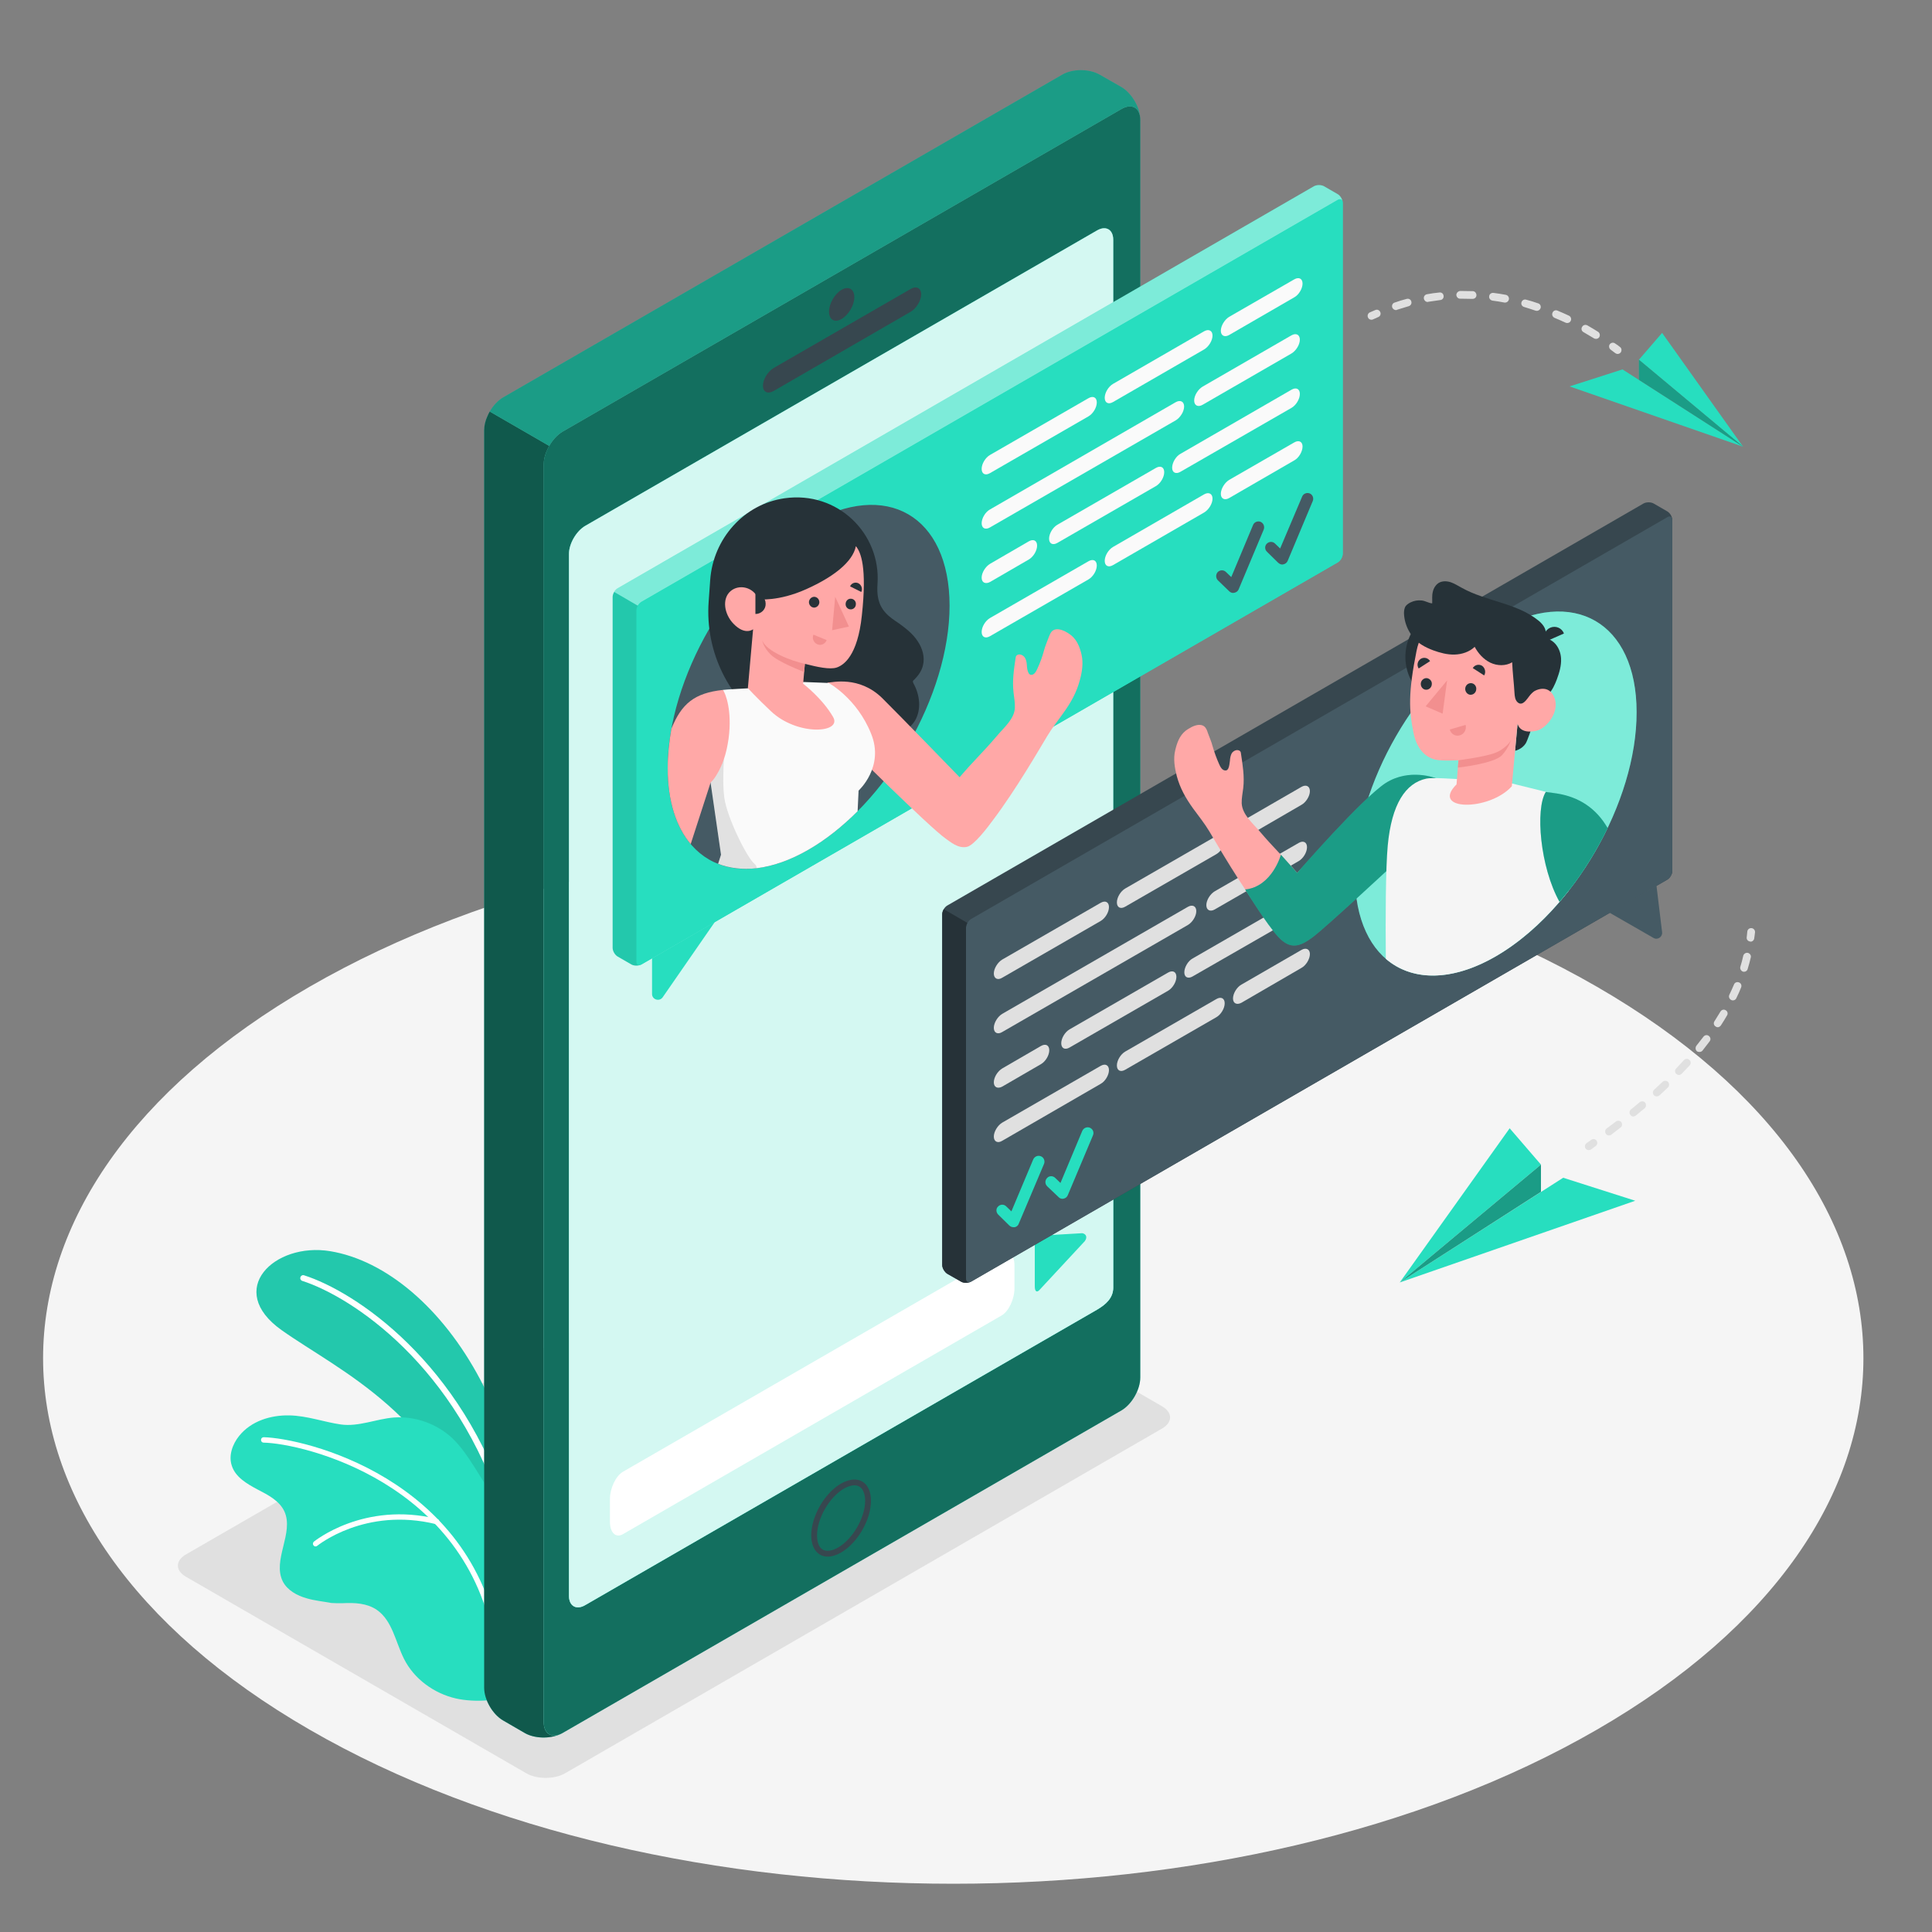 <svg version="1.2" xmlns="http://www.w3.org/2000/svg" viewBox="0 0 1000 1000" width="1000" height="1000">
	<rect x="0" y="0" width="1000" height="1000" fill="#808080" stroke="none"/>
	<title>3275378-ai</title>
	<style>
		.s0 { fill: #f5f5f5 } 
		.s1 { fill: #e0e0e0 } 
		.s2 { fill: #27debf } 
		.s3 { fill: #000000 } 
		.s4 { fill: #ffffff } 
		.s5 { opacity: .5;fill: #000000 } 
		.s6 { opacity: .6;fill: #000000 } 
		.s7 { fill: #37474f } 
		.s8 { opacity: .8;fill: #ffffff } 
		.s9 { opacity: .3;fill: #000000 } 
		.s10 { fill: #455a64 } 
		.s11 { fill: #263238 } 
		.s12 { opacity: .4;fill: #ffffff } 
		.s13 { fill: #ffa8a7 } 
		.s14 { fill: #f28f8f } 
		.s15 { opacity: .1;fill: #000000 } 
		.s16 { fill: #fafafa } 
	</style>
	<g id="Floor">
		<path id="Floor 5 " class="s0" d="m826.5 510.7c184 106.2 184 278.4 0 384.6-183.9 106.3-482.2 106.3-666.2 0-184-106.2-184-278.4 0-384.6 184-106.2 482.3-106.2 666.2 0z"/>
	</g>
	<g id="Shadow">
		<path id="Shadow 1 " class="s1" d="m272.5 917.9l-176.3-101.8c-5.5-3.2-5.5-8.3 0-11.5l309.1-178.4c5.5-3.2 14.4-3.2 19.9 0l176.3 101.7c5.5 3.2 5.5 8.3 0 11.5l-309.1 178.5c-5.5 3.1-14.4 3.1-19.9 0z"/>
	</g>
	<g id="Plants">
		<g id="Plants 13 ">
			<g id="&lt;Group&gt;">
				<g id="&lt;Group&gt;">
					<path id="&lt;Path&gt;" class="s2" d="m269.6 797.3c0 0-1.3-46-21-83.2-19.7-37.2-49-61.8-77.8-66.5-28.8-4.7-54.5 20-25 40.9 29.6 21 83.2 44.3 102.8 114.9z"/>
				</g>
				<g id="&lt;Group&gt;" style="opacity: .1">
					<path id="&lt;Path&gt;" class="s3" d="m269.6 797.3c0 0-1.3-46-21-83.2-19.7-37.2-49-61.8-77.8-66.5-28.8-4.7-54.5 20-25 40.9 29.6 21 83.2 44.3 102.8 114.9z"/>
				</g>
				<g id="&lt;Group&gt;">
					<path id="&lt;Path&gt;" class="s4" d="m262.1 784.7q0.2 0 0.3 0c0.9-0.3 1.3-1.2 1.1-2-24.4-77.9-80-114.3-106.1-122.6-0.8-0.3-1.7 0.2-1.9 1-0.3 0.8 0.2 1.7 1 1.9 25.5 8.2 80 43.9 104 120.7 0.2 0.7 0.9 1.1 1.6 1z"/>
				</g>
			</g>
			<g id="&lt;Group&gt;">
				<g id="&lt;Group&gt;">
					<g id="&lt;Group&gt;">
						<path id="&lt;Path&gt;" class="s2" d="m120 758.7c1.9 5.9 7.8 9.3 13.2 12.2 5.4 2.8 11.4 5.8 14 11.4 5.1 11.2-6.4 25.2-0.8 36.3 2.4 4.6 7.4 7.3 12.4 8.7 4.1 1.2 8.4 1.6 12.7 2.4q3.1 0.2 6.1 0.1c6-0.3 12.4 0 17.5 3.5 8 5.6 9.6 16.5 14 25.3 5.2 10.4 15.5 17.9 26.8 20.5 9.5 2.2 24.1 1.4 27-2.6 2.2-3.1-2.5-13.3-2.3-17.1 0.6-9.6 0.3-19.3-0.9-28.8-0.6-4.7-1.1-8.5-0.7-13.2q0.8-7.3 1.4-14.7c0.5-5.3 2.1-9.4 0.7-14.9-1.3-5.3-4.1-10.1-7-14.7q-4.2-6.9-8.5-13.7c-3.4-5.3-6.9-10.6-11.5-15-8-7.5-19.3-11.5-30.2-10.7-9.1 0.7-18.3 4.9-27.5 3.6-8.9-1.3-17.4-4.5-26.6-4.7-9.7-0.2-19.8 2.9-26 10.6-3.5 4.3-5.6 10.3-3.8 15.5z"/>
					</g>
				</g>
				<g id="&lt;Group&gt;">
					<path id="&lt;Path&gt;" class="s4" d="m257.2 851.9q0.1 0 0.1 0c0.8-0.1 1.3-0.8 1.2-1.6-14.4-85.6-101.3-105.9-122-106.4-0.8 0-1.4 0.6-1.4 1.4 0 0.8 0.6 1.4 1.3 1.4 20.3 0.4 105.3 20.3 119.4 104.1 0.1 0.7 0.7 1.2 1.4 1.1z"/>
				</g>
				<g id="&lt;Group&gt;">
					<path id="&lt;Path&gt;" class="s4" d="m163.5 800.4q0.4 0 0.7-0.3c0.3-0.2 24.8-20.2 61.5-11.2 0.7 0.1 1.5-0.3 1.6-1 0.2-0.8-0.2-1.5-1-1.7-38.1-9.3-63.6 11.6-63.9 11.8-0.5 0.5-0.6 1.4-0.1 1.9 0.3 0.4 0.7 0.6 1.2 0.5z"/>
				</g>
			</g>
		</g>
	</g>
	<g id="Device">
		<g id="Device 1 ">
			<path id="&lt;Compound Path&gt;" fill-rule="evenodd" class="s2" d="m590.2 62.1v650.9c0 6.2-4.3 13.8-9.7 17l-289.3 167c-5.4 3.1-9.8 0.6-9.8-5.7v-650.9c0-6.2 4.4-13.8 9.8-17l289.3-167c5.4-3.1 9.7-0.6 9.7 5.7zm-14 62c0-5.3-3.8-7.5-8.4-4.8l-264.9 152.9c-4.6 2.7-8.4 9.2-8.4 14.5v539.3c0 5.3 3.8 7.5 8.4 4.8l264.9-152.9c4.6-2.7 8.4-6.1 8.4-11.4z"/>
			<path id="&lt;Compound Path&gt;" fill-rule="evenodd" class="s5" d="m590.2 62.1v650.9c0 6.2-4.3 13.8-9.7 17l-289.3 167c-5.4 3.1-9.8 0.6-9.8-5.7v-650.9c0-6.2 4.4-13.8 9.8-17l289.3-167c5.4-3.1 9.7-0.6 9.7 5.7zm-14 62c0-5.3-3.8-7.5-8.4-4.8l-264.9 152.9c-4.6 2.7-8.4 9.2-8.4 14.5v539.3c0 5.3 3.8 7.5 8.4 4.8l264.9-152.9c4.6-2.7 8.4-6.1 8.4-11.4z"/>
			<path id="&lt;Path&gt;" class="s2" d="m290 897.6c-5.5 2.5-13.4 2.3-18.4-0.6l-11.2-6.5c-5.4-3.1-9.8-10.7-9.8-16.9v-650.9c0-2.4 0.6-4.9 1.7-7.3q0.5-1.2 1.2-2.4 0 0 0 0l30.8 17.8c-0.7 1.1-1.2 2.3-1.7 3.5-0.8 2.1-1.2 4.2-1.2 6.1v650.9c0 5.8 3.7 8.4 8.6 6.3z"/>
			<path id="&lt;Path&gt;" class="s6" d="m290 897.6c-5.5 2.5-13.4 2.3-18.4-0.6l-11.2-6.5c-5.4-3.1-9.8-10.7-9.8-16.9v-650.9c0-2.4 0.6-4.9 1.7-7.3q0.5-1.2 1.2-2.4 0 0 0 0l30.8 17.8c-0.7 1.1-1.2 2.3-1.7 3.5-0.8 2.1-1.2 4.2-1.2 6.1v650.9c0 5.8 3.7 8.4 8.6 6.3z"/>
			<g id="&lt;Group&gt;">
				<path id="&lt;Compound Path&gt;" fill-rule="evenodd" class="s7" d="m450.8 776.8c0 9.9-6.9 21.8-15.5 26.8-2.4 1.4-4.8 2.1-6.9 2.1-5 0-8.5-4.1-8.5-11 0-9.9 6.9-21.9 15.4-26.8 2.5-1.4 4.9-2.1 6.9-2.1 5.1 0 8.6 4 8.6 11zm-8.6-8c-1.6 0-3.4 0.6-5.4 1.7-7.5 4.4-13.9 15.4-13.9 24.2 0 2.4 0.5 8 5.5 8 1.6 0 3.5-0.6 5.4-1.7 7.6-4.4 14-15.5 14-24.2 0-2.4-0.6-8-5.6-8z"/>
			</g>
			<g id="&lt;Group&gt;">
				<path id="&lt;Path&gt;" class="s7" d="m435.6 150c3.6-2.1 6.6-0.4 6.6 3.8 0 4.2-3 9.2-6.6 11.3-3.6 2.1-6.5 0.4-6.5-3.8 0-4.1 2.9-9.2 6.5-11.3z"/>
				<path id="&lt;Path&gt;" class="s7" d="m400.4 190.5l70.9-40.9c3-1.8 5.5-0.5 5.5 2.7 0 3.3-2.5 7.4-5.5 9.1l-70.9 41c-3.1 1.7-5.5 0.5-5.5-2.8 0-3.2 2.5-7.3 5.5-9.1z"/>
			</g>
			<path id="&lt;Path&gt;" class="s2" d="m576.2 666.5c0 5.3-3.8 8.7-8.4 11.4l-264.9 152.9c-4.6 2.7-8.4 0.5-8.4-4.8v-539.3c0-5.3 3.8-11.8 8.4-14.5l264.9-152.9c4.6-2.7 8.4-0.5 8.4 4.8z"/>
			<path id="&lt;Path&gt;" class="s8" d="m576.2 666.5c0 5.3-3.8 8.7-8.4 11.4l-264.9 152.9c-4.6 2.7-8.4 0.5-8.4-4.8v-539.3c0-5.3 3.8-11.8 8.4-14.5l264.9-152.9c4.6-2.7 8.4-0.5 8.4 4.8z"/>
			<g id="&lt;Group&gt;">
				<path id="&lt;Path&gt;" class="s4" d="m518.4 680.9l-196 113.2c-3.7 2.1-6.7-0.8-6.7-6.5v-11.6c0-5.7 3-12 6.7-14.2l196-113.1c3.7-2.2 6.7 0.7 6.7 6.4v11.6c0 5.7-3 12.1-6.7 14.2z"/>
				<path id="&lt;Path&gt;" class="s2" d="m535.6 665.8v-21.9c0-2.8 0.9-4.1 3.9-4.4l20.7-1.2c2.1 0.4 2.7 2.2 1.3 4.1l-23.4 25.2c-1.3 1.5-2.5 1.1-2.5-1.8z"/>
			</g>
			<path id="&lt;Path&gt;" class="s2" d="m590.2 60.5c-0.7-5.1-4.8-6.9-9.7-4.1l-289.3 167c-2.7 1.6-5.2 4.3-6.9 7.4l-30.8-17.8c1.8-3.1 4.2-5.7 6.9-7.3l289.3-167c5.4-3.2 14.1-3.2 19.6 0l11.2 6.4c4.9 2.9 9 9.5 9.7 15.4z"/>
			<path id="&lt;Path&gt;" class="s9" d="m590.2 60.5c-0.7-5.1-4.8-6.9-9.7-4.1l-289.3 167c-2.7 1.6-5.2 4.3-6.9 7.4l-30.8-17.8c1.8-3.1 4.2-5.7 6.9-7.3l289.3-167c5.4-3.2 14.1-3.2 19.6 0l11.2 6.4c4.9 2.9 9 9.5 9.7 15.4z"/>
		</g>
	</g>
	<g id="Speech Bubbles">
		<g id="Black Bubble">
			<g id="&lt;Group&gt;">
				<g id="&lt;Group&gt;">
					<path id="&lt;Path&gt;" class="s7" d="m497.4 663.4l-7.1-4.1c-1.4-0.9-2.6-2.9-2.6-4.5v-181.6c0-1.7 1.2-3.7 2.6-4.5l360.4-208.1c1.4-0.8 3.8-0.8 5.2 0l7.1 4.1c1.4 0.8 2.6 2.8 2.6 4.5v181.6c0 1.6-1.2 3.7-2.6 4.5l-360.4 208.1c-1.5 0.8-3.8 0.8-5.2 0z"/>
					<path id="&lt;Path&gt;" class="s10" d="m502.6 475.7l360.4-208c1.4-0.9 2.6-0.2 2.6 1.5v181.6c0 1.6-1.2 3.7-2.6 4.5l-360.4 208.1c-1.5 0.8-2.6 0.1-2.6-1.5v-181.7c0-1.6 1.1-3.6 2.6-4.5z"/>
					<path id="&lt;Path&gt;" class="s11" d="m502 663.6c-1.4 0.6-3.4 0.5-4.6-0.3l-7.1-4c-1.4-0.9-2.6-2.9-2.6-4.5v-181.6c0-0.9 0.3-1.8 0.8-2.6l12.2 7.1c-0.4 0.8-0.7 1.7-0.7 2.5v181.6c0 1.5 0.8 2.2 2 1.8z"/>
				</g>
				<g id="&lt;Group&gt;">
					<g id="&lt;Group&gt;">
						<path id="&lt;Path&gt;" class="s1" d="m518.8 553l20-11.6c2.4-1.4 4.3-0.4 4.3 2.2 0 2.6-1.9 5.8-4.3 7.2l-20 11.6c-2.4 1.3-4.4 0.4-4.4-2.2 0-2.6 2-5.8 4.4-7.2z"/>
						<path id="&lt;Path&gt;" class="s1" d="m553.6 532.8l51-29.4c2.4-1.4 4.3-0.4 4.3 2.2 0 2.6-1.9 5.8-4.3 7.2l-51 29.4c-2.4 1.4-4.3 0.4-4.3-2.2 0-2.6 1.9-5.8 4.3-7.2z"/>
						<path id="&lt;Path&gt;" class="s1" d="m617.3 496.1l55-31.7c2.4-1.4 4.3-0.4 4.3 2.2 0 2.6-1.9 5.8-4.3 7.2l-55 31.6c-2.4 1.4-4.3 0.4-4.3-2.1 0-2.6 1.9-5.9 4.3-7.2z"/>
					</g>
					<g id="&lt;Group&gt;">
						<path id="&lt;Path&gt;" class="s1" d="m518.7 496.7l51-29.4c2.4-1.4 4.3-0.4 4.3 2.2 0 2.6-1.9 5.8-4.3 7.2l-51 29.4c-2.3 1.4-4.3 0.4-4.3-2.2 0-2.6 2-5.8 4.3-7.2z"/>
						<path id="&lt;Path&gt;" class="s1" d="m582.4 459.9l47.2-27.2c2.4-1.4 4.3-0.4 4.3 2.2 0 2.6-1.9 5.8-4.3 7.2l-47.2 27.2c-2.4 1.4-4.3 0.4-4.3-2.2 0-2.6 1.9-5.8 4.3-7.2z"/>
						<path id="&lt;Path&gt;" class="s1" d="m642.6 425.2l31-17.9c2.4-1.4 4.4-0.4 4.4 2.2 0 2.5-2 5.8-4.4 7.1l-31 18c-2.4 1.3-4.4 0.4-4.4-2.2 0-2.6 2-5.8 4.4-7.2z"/>
					</g>
					<g id="&lt;Group&gt;">
						<path id="&lt;Path&gt;" class="s1" d="m518.7 581.1l51-29.4c2.4-1.4 4.3-0.4 4.3 2.2 0 2.5-1.9 5.8-4.3 7.1l-51 29.5c-2.3 1.4-4.3 0.4-4.3-2.2 0-2.6 2-5.8 4.3-7.2z"/>
						<path id="&lt;Path&gt;" class="s1" d="m582.4 544.3l47.2-27.2c2.4-1.4 4.3-0.4 4.3 2.2 0 2.6-1.9 5.8-4.3 7.2l-47.2 27.2c-2.4 1.4-4.3 0.4-4.3-2.2 0-2.6 1.9-5.8 4.3-7.2z"/>
						<path id="&lt;Path&gt;" class="s1" d="m642.6 509.6l31-17.9c2.4-1.4 4.4-0.4 4.4 2.1 0 2.6-2 5.9-4.4 7.2l-31 18c-2.4 1.3-4.4 0.4-4.4-2.2 0-2.6 2-5.9 4.4-7.2z"/>
					</g>
					<g id="&lt;Group&gt;">
						<path id="&lt;Path&gt;" class="s1" d="m518.7 524.8l96.1-55.4c2.4-1.4 4.4-0.4 4.4 2.2 0 2.6-2 5.8-4.4 7.2l-96.1 55.4c-2.3 1.4-4.3 0.4-4.3-2.2 0-2.6 2-5.8 4.3-7.2z"/>
						<path id="&lt;Path&gt;" class="s1" d="m628.8 461.3l43.4-25c2.4-1.4 4.3-0.4 4.3 2.2 0 2.6-1.9 5.8-4.3 7.2l-43.4 25c-2.4 1.4-4.4 0.4-4.4-2.2 0-2.6 2-5.8 4.4-7.2z"/>
					</g>
				</g>
				<path id="&lt;Path&gt;" class="s10" d="m857.4 458.5l2.9 24c0.3 2.4-2.3 4.2-4.4 3l-23-13.2z"/>
				<g id="&lt;Group&gt;">
					<path id="Check 3 " class="s2" d="m538.8 598.5c-1.6-0.7-3.3 0.1-4 1.6l-11.3 26.9-2.7-2.6c-1.2-1.2-3.1-1.1-4.2 0.1-1.2 1.1-1.1 3 0.1 4.2l5.8 5.7c0.6 0.5 1.3 0.8 2.1 0.8q0.3 0 0.6 0c1-0.2 1.8-0.9 2.1-1.8l13.1-31c0.6-1.5-0.1-3.3-1.6-3.9z"/>
					<path id="Check 2 " class="s2" d="m564.1 583.7c-1.5-0.6-3.2 0.1-3.9 1.6l-11.3 27-2.7-2.6c-1.2-1.2-3.1-1.2-4.2 0-1.2 1.2-1.2 3.1 0 4.3l5.9 5.6c0.5 0.6 1.3 0.9 2.1 0.9q0.3 0 0.6-0.1c0.9-0.2 1.7-0.8 2.1-1.8l13-30.9c0.7-1.6 0-3.3-1.6-4z"/>
				</g>
			</g>
			<g id="&lt;Group&gt;">
				<path id="&lt;Path&gt;" class="s2" d="m774.2 326.5c-40.3 23.3-72.9 79.8-72.9 126.3 0 46.6 32.6 65.4 72.9 42.2 40.3-23.3 73-79.9 72.9-126.4 0-46.5-32.7-65.4-72.9-42.1z"/>
				<path id="&lt;Path&gt;" class="s12" d="m774.2 326.5c-40.3 23.3-72.9 79.8-72.9 126.3 0 46.6 32.6 65.4 72.9 42.2 40.3-23.3 73-79.9 72.9-126.4 0-46.5-32.7-65.4-72.9-42.1z"/>
				<g id="Character Bubble 1 ">
					<g id="&lt;Group&gt;">
						<g id="&lt;Group&gt;">
							<path id="&lt;Path&gt;" class="s13" d="m626 430.4c4.1 6.9 16 27.5 28.2 43.8 2.5 3.4 9.6 12.7 13.2 13.6 4.7 1.1 8.7-2.6 11.2-4.3 8.5-5.9 52.4-49.5 52.4-49.5 13.6-19 10.2-31.2 8.3-31.2-1.8 0-15.8-3.7-27.8 8-9.1 8.9-40.1 41-40.1 41-7.3-8.6-12.1-12.9-19.4-21.5-3.6-4.2-9-8.7-9.3-14.5-0.1-2.6 0.5-5.3 0.8-7.9 0.7-6.1-0.3-11.9-1.2-18 0-0.3-0.1-0.5-0.2-0.8-0.2-0.3-0.5-0.6-0.9-0.7-1.3-0.5-2.8 0.3-3.6 1.4-0.7 1.2-0.9 2.6-1 4-0.2 1.4-0.3 2.9-0.9 4.1-0.2 0.2-0.3 0.5-0.6 0.7-0.2 0.1-0.5 0.2-0.8 0.2-1.7 0-2.6-1.8-3.2-3.1q-2.1-4.7-3.5-9.6c-0.6-2.3-1.6-4.5-2.4-6.7-0.4-1.3-0.9-2.7-2-3.5-1.8-1.3-4.4-0.6-6.4 0.4-1.1 0.6-2.2 1.2-3.2 2-3.1 2.5-4.4 6.2-5.3 10-1.1 4.4-0.3 9.1 0.8 13.4 1.7 6.3 4.6 11.4 8.4 16.7 2.9 4 6 7.8 8.5 12z"/>
							<path id="&lt;Path&gt;" class="s2" d="m743.2 402.8c0 0-13.6-5.4-26 2.5-12.3 8-45.8 46.5-45.8 46.5l-8.4-9.4c0 0-4.5 16.5-18.5 18 0 0 11 17.9 17.1 24.5 6.1 6.6 11 5.4 18.1 0 7.1-5.4 41.1-37 41.1-37 0 0 25.1-13.9 22.4-45.1z"/>
							<path id="&lt;Path&gt;" class="s9" d="m743.2 402.8c0 0-13.6-5.4-26 2.5-12.3 8-45.8 46.5-45.8 46.5l-8.4-9.4c0 0-4.5 16.5-18.5 18 0 0 11 17.9 17.1 24.5 6.1 6.6 11 5.4 18.1 0 7.1-5.4 41.1-37 41.1-37 0 0 25.1-13.9 22.4-45.1z"/>
							<g id="&lt;Group&gt;">
								<path id="&lt;Path&gt;" class="s0" d="m812.5 443.9l-0.6 17.2q-2.3 2.9-4.7 5.7c-9.9 11.5-21.1 21.3-33 28.2-23 13.3-43.5 12.8-56.9 1.3-0.2-21-0.1-47 1-58.7 2-21.4 9.2-32.3 20-34.6 5.1-1.2 43.8 2.4 43.8 2.4l21.4 5.3q0.7 0.4 1.4 0.8c3.2 2 4.9 5.7 6.6 11.1 1.2 3.9 1 14 1 21.3z"/>
							</g>
							<g id="&lt;Group&gt;">
								<g id="&lt;Group&gt;">
									<path id="&lt;Path&gt;" class="s11" d="m779.8 342c-1.1 14.5-13.7 25.3-28.1 24.2-14.5-1.2-25.3-13.7-24.2-28.2 1.1-14.4 13.7-25.2 28.2-24.1 14.4 1.1 25.2 13.7 24.1 28.1z"/>
									<path id="&lt;Path&gt;" class="s11" d="m797.4 362.1c0 0-5.8 19.5-7.7 22.7-2 3.1-5.5 3.8-5.5 3.8l1.3-14z"/>
									<path id="&lt;Path&gt;" class="s11" d="m794.1 333.1c0.5-1.2 1.4-2.3 2.7-2.7 0.8-0.3 1.6-0.3 2.5-0.2 5.3 0.7 8.4 5.5 8.7 10.6 0.2 3.7-0.9 7.4-2.2 10.9-1 2.6-2.2 5.3-4.1 7.4-1.9 2-4.3 3.1-7 3.1-0.5 0-5.3-0.2-5.3 0.2q0.9-5.5 1.8-11 0.7-4.4 1.5-8.9c0.2-1.3 0.5-2.7 0.7-4 0.2-1.8 0-3.5 0.7-5.3q0 0 0-0.1z"/>
									<path id="&lt;Path&gt;" class="s13" d="m787 362.2c1.5 1.1 4-1.8 6.1-3.7 2.2-1.9 8.8-4.3 11.5 2.7 2.8 7.2-4.1 15.8-9.2 17-9 2.1-9.9-3.6-9.9-3.6l-3 32.4c-12 13.1-42.3 12.6-28.6-1l1-12.5c0 0-8.1 0.5-11.9-0.3-6.3-1.5-10-6.9-11.4-14-2.3-11.4-2.8-20.5 1.6-42.3 4.7-23.8 32.8-21.9 47.2-11.3 14.3 10.7 6.6 36.6 6.6 36.6z"/>
									<path id="&lt;Path&gt;" class="s11" d="m796.8 342.2c0.6-2.3-0.5-4.6-0.1-7 0.5-2.1 2.1-3.3 2.9-5.2 1.5-3.6-0.5-6.5-3.3-8.8-11.2-9.1-27-9.9-39.6-16.9-1.9-1-3.7-2.2-5.7-2.9-2.1-0.7-4.4-0.8-6.3 0.3-1.6 1-2.7 2.8-3.1 4.7-0.5 2-0.2 3.9-0.3 5.9-1.8-0.1-3.5-1.3-5.4-1.5-2-0.2-4 0.1-5.8 1-1.2 0.6-2.4 1.4-2.9 2.6-0.4 1-0.5 2-0.5 3 0.2 6.5 3.7 12.8 9.1 16.3 1.9 1.2 3.9 2.1 6 2.9 3.6 1.3 7.3 2.3 11.1 2.2 3.8-0.1 7.7-1.4 10.4-4 1.8 3.4 4.6 6.5 8.1 8.2 3.6 1.7 7.9 1.8 11.3-0.2 0.2 5.3 0.9 10.6 1.2 15.9 0.1 1.7 0.3 3.6 1.6 4.8 3.1 2.8 5.8-3.6 7.6-5 1.1-0.9 1.2-3.1 1.4-4.3q0.2-1.9 0.3-3.9c0-0.7-0.4-1.7-0.2-2.5 0.5-2 1.6-3.7 2.2-5.6z"/>
									<path id="&lt;Path&gt;" class="s11" d="m799.5 332.3l10-4.4c-1.1-2.9-4.3-4.2-7.1-3-2.8 1.2-4.1 4.6-2.9 7.4z"/>
									<path id="&lt;Path&gt;" class="s14" d="m754.9 393.5c0 0 14.5-1.8 19.7-4.1 3.5-1.5 6.5-4.4 7.5-6.3 0 0-1.3 4.1-4.6 7.7-4 4.5-22.9 6.5-22.9 6.5z"/>
								</g>
								<g id="&lt;Group&gt;">
									<path id="&lt;Path&gt;" class="s11" d="m758.4 356.4c-0.1 1.6 1.1 3.1 2.6 3.2 1.6 0.1 3-1.1 3.1-2.8 0.2-1.6-1-3.1-2.6-3.2-1.6-0.1-3 1.1-3.1 2.8z"/>
									<path id="&lt;Path&gt;" class="s11" d="m762.3 345.8l5.9 3.8c1-1.6 0.5-3.9-1.1-5-1.6-1-3.8-0.5-4.8 1.2z"/>
									<path id="&lt;Path&gt;" class="s14" d="m758.6 375.2l-8.2 2.4c0.6 2.3 2.9 3.7 5.2 3 2.3-0.6 3.6-3.1 3-5.4z"/>
									<path id="&lt;Path&gt;" class="s11" d="m734.3 346l5.9-3.8c-1-1.7-3.2-2.2-4.8-1.2-1.7 1.1-2.2 3.3-1.1 5z"/>
									<path id="&lt;Path&gt;" class="s11" d="m735.4 353.8c-0.1 1.7 1.1 3.1 2.6 3.2 1.6 0.1 3-1.1 3.1-2.8 0.2-1.6-1-3-2.6-3.2-1.6-0.1-3 1.2-3.1 2.8z"/>
									<path id="&lt;Path&gt;" class="s14" d="m749 352.2l-2.3 17.2-8.8-3.8z"/>
								</g>
							</g>
						</g>
						<g id="&lt;Group&gt;">
							<g id="&lt;Group&gt;">
								<g id="&lt;Group&gt;">
									<path id="&lt;Path&gt;" class="s2" d="m832.1 428.6c-5.6 11.5-12.4 22.6-20.2 32.5q-2.3 2.9-4.7 5.7c-10.1-18.1-12.6-48.1-7.1-56.9l5.7 0.8c11.6 1.8 20.5 7.8 26.3 17.9z"/>
								</g>
							</g>
						</g>
						<g id="&lt;Group&gt;" style="opacity: .3">
							<g id="&lt;Group&gt;">
								<g id="&lt;Group&gt;">
									<path id="&lt;Path&gt;" class="s3" d="m832.1 428.6c-5.6 11.5-12.4 22.6-20.2 32.5q-2.3 2.9-4.7 5.7c-10.1-18.1-12.6-48.1-7.1-56.9l5.7 0.8c11.6 1.8 20.5 7.8 26.3 17.9z"/>
								</g>
							</g>
						</g>
					</g>
				</g>
			</g>
		</g>
		<g id="Color Bubble">
			<g id="&lt;Group&gt;">
				<g id="&lt;Group&gt;">
					<path id="&lt;Path&gt;" class="s2" d="m326.8 499.2l-7.1-4.1c-1.4-0.8-2.6-2.8-2.6-4.5v-181.6c0-1.7 1.2-3.7 2.6-4.5l360.4-208.1c1.4-0.8 3.8-0.8 5.2 0l7.1 4.1c1.4 0.8 2.6 2.8 2.6 4.5v181.6c0 1.7-1.2 3.7-2.6 4.5l-360.4 208.1c-1.5 0.8-3.8 0.8-5.2 0z"/>
					<path id="&lt;Path&gt;" class="s12" d="m694.9 104.2c-0.4-1.1-1.4-1.4-2.5-0.7l-360.4 208c-0.8 0.5-1.4 1.2-1.9 2l-12.2-7.1c0.5-0.8 1.1-1.5 1.8-1.9l360.4-208.1c1.5-0.8 3.8-0.8 5.2 0l7.1 4.1c1.2 0.7 2.2 2.2 2.5 3.7z"/>
					<path id="&lt;Path&gt;" class="s2" d="m332 311.6l360.4-208.1c1.4-0.8 2.6-0.2 2.6 1.5v181.6c0 1.7-1.2 3.7-2.6 4.5l-360.4 208.1c-1.5 0.8-2.6 0.1-2.6-1.5v-181.6c0-1.7 1.1-3.7 2.6-4.5z"/>
					<path id="&lt;Path&gt;" class="s15" d="m331.4 499.4c-1.5 0.6-3.4 0.5-4.6-0.2l-7.1-4.1c-1.4-0.8-2.6-2.9-2.6-4.5v-181.6c0-0.8 0.3-1.8 0.8-2.6l12.2 7.1c-0.4 0.8-0.7 1.7-0.7 2.5v181.7c0 1.4 0.8 2.1 2 1.7z"/>
				</g>
				<path id="&lt;Path&gt;" class="s2" d="m337.5 496v18.5c0 2.9 3.8 4.1 5.5 1.7l27-39z"/>
				<g id="&lt;Group&gt;">
					<g id="&lt;Group&gt;">
						<path id="&lt;Path&gt;" class="s16" d="m512.5 291.8l20-11.6c2.4-1.4 4.3-0.4 4.3 2.2 0 2.6-1.9 5.8-4.3 7.2l-20 11.6c-2.4 1.3-4.4 0.4-4.4-2.2 0-2.6 2-5.8 4.4-7.2z"/>
						<path id="&lt;Path&gt;" class="s16" d="m547.3 271.6l51-29.4c2.4-1.4 4.3-0.4 4.3 2.2 0 2.6-1.9 5.8-4.3 7.2l-51 29.4c-2.4 1.4-4.3 0.4-4.3-2.2 0-2.6 1.9-5.8 4.3-7.2z"/>
						<path id="&lt;Path&gt;" class="s16" d="m611 234.9l57.5-33.2c2.4-1.4 4.3-0.4 4.3 2.2 0 2.6-1.9 5.8-4.3 7.2l-57.5 33.1c-2.4 1.4-4.3 0.4-4.3-2.1 0-2.6 1.9-5.9 4.3-7.2z"/>
					</g>
					<g id="&lt;Group&gt;">
						<path id="&lt;Path&gt;" class="s16" d="m512.4 235.5l51-29.4c2.4-1.4 4.3-0.4 4.3 2.2 0 2.6-1.9 5.8-4.3 7.2l-51 29.4c-2.4 1.4-4.3 0.4-4.3-2.2 0-2.6 1.9-5.8 4.3-7.2z"/>
						<path id="&lt;Path&gt;" class="s16" d="m576.1 198.7l47.1-27.2c2.4-1.4 4.4-0.4 4.4 2.2 0 2.6-2 5.8-4.4 7.2l-47.1 27.2c-2.4 1.4-4.3 0.4-4.3-2.2 0-2.6 1.9-5.8 4.3-7.2z"/>
						<path id="&lt;Path&gt;" class="s16" d="m636.2 164l33.7-19.4c2.4-1.4 4.3-0.4 4.3 2.2 0 2.5-1.9 5.8-4.3 7.1l-33.7 19.5c-2.3 1.3-4.3 0.4-4.3-2.2 0-2.6 2-5.8 4.3-7.2z"/>
					</g>
					<g id="&lt;Group&gt;">
						<path id="&lt;Path&gt;" class="s16" d="m512.4 319.9l51-29.4c2.4-1.4 4.3-0.4 4.3 2.2 0 2.6-1.9 5.8-4.3 7.2l-51 29.4c-2.4 1.4-4.3 0.4-4.3-2.2 0-2.6 1.9-5.8 4.3-7.2z"/>
						<path id="&lt;Path&gt;" class="s16" d="m576.1 283.1l47.1-27.2c2.4-1.4 4.4-0.4 4.4 2.2 0 2.6-2 5.8-4.4 7.2l-47.1 27.2c-2.4 1.4-4.3 0.4-4.3-2.2 0-2.6 1.9-5.8 4.3-7.2z"/>
						<path id="&lt;Path&gt;" class="s16" d="m636.2 248.4l33.7-19.4c2.4-1.4 4.3-0.4 4.3 2.1 0 2.6-1.9 5.9-4.3 7.2l-33.7 19.5c-2.3 1.3-4.3 0.4-4.3-2.2 0-2.6 2-5.8 4.3-7.2z"/>
					</g>
					<g id="&lt;Group&gt;">
						<path id="&lt;Path&gt;" class="s16" d="m512.4 263.7l96.1-55.5c2.4-1.4 4.4-0.4 4.4 2.2 0 2.6-2 5.8-4.4 7.2l-96.1 55.4c-2.4 1.4-4.3 0.4-4.3-2.2 0-2.5 1.9-5.8 4.3-7.1z"/>
						<path id="&lt;Path&gt;" class="s16" d="m622.5 200.1l45.9-26.5c2.4-1.4 4.4-0.4 4.4 2.2 0 2.6-2 5.8-4.4 7.2l-45.9 26.5c-2.4 1.4-4.4 0.4-4.4-2.2 0-2.6 2-5.8 4.4-7.2z"/>
					</g>
				</g>
				<g id="&lt;Group&gt;">
					<path id="Check" class="s10" d="m652.5 270.1c-1.5-0.6-3.3 0.1-3.9 1.6l-11.3 27-2.7-2.6c-1.2-1.2-3.1-1.2-4.3 0-1.1 1.2-1.1 3.1 0.1 4.3l5.8 5.6c0.6 0.6 1.3 0.9 2.1 0.9q0.3 0 0.6-0.1c1-0.2 1.8-0.8 2.2-1.7l13-31c0.6-1.6-0.1-3.3-1.6-4z"/>
					<path id="Check 1 " class="s10" d="m677.9 255.4c-1.5-0.6-3.3 0.1-3.9 1.6l-11.4 26.9-2.7-2.6c-1.1-1.1-3-1.1-4.2 0.1-1.2 1.2-1.1 3.1 0.1 4.2l5.8 5.7c0.6 0.5 1.3 0.9 2.1 0.9q0.3 0 0.6-0.1c1-0.2 1.8-0.9 2.2-1.8l13-31c0.6-1.5-0.1-3.3-1.6-3.9z"/>
				</g>
			</g>
			<g id="&lt;Group&gt;">
				<path id="&lt;Path&gt;" class="s10" d="m418.5 271.3c-40.3 23.3-72.9 79.8-72.9 126.3 0 46.6 32.7 65.4 72.9 42.2 40.3-23.3 73-79.9 73-126.4-0.1-46.5-32.7-65.4-73-42.1z"/>
				<g id="&lt;Group&gt;">
					<g id="&lt;Group&gt;">
						<path id="&lt;Path&gt;" class="s11" d="m449 382c-13.6-0.5-49.7-5.1-49.7-5.1-22-14.3-34.4-39.4-32.5-65.5l0.8-11.2c1.5-21.3 17.4-39.3 38.5-42.3 27.5-3.9 49.9 18.3 48.1 44.3-0.4 5.5 0.2 10.6 4.1 14.9 2 2.3 4.7 4 7.2 5.7 3.6 2.6 7.1 5.4 9.5 9.1 2.5 3.7 3.8 8.3 2.7 12.6-0.7 2.8-2.4 5.2-4.4 7.2-0.4 0.3-0.8 0.6-0.8 1.1 0 0.3 0.2 0.6 0.3 0.9 3.3 5.9 4.2 13.5 0.8 19.3-2.2 3.6-6 6.1-10 7.5-4 1.3-8.3 1.6-12.5 1.6q-1.1 0-2.1-0.1z"/>
					</g>
					<path id="&lt;Path&gt;" class="s13" d="m385.3 382.4c-1.5 9.8-6.7 15.7-10.9 19-3.4 2.5-6.2 3.6-6.6 3.7 0 0 0 0 0 0l-10.3 31.8c-7.5-8.9-11.9-22.2-11.9-39.3 0-6.6 0.7-13.4 1.9-20.4 5.3-13 11.9-18.5 26.7-20.1q0 0 0 0c0.8 0.5 13.6 9.2 11.1 25.3z"/>
					<path id="&lt;Path&gt;" class="s13" d="m542.1 380.9c-4.2 6.9-16 27.5-28.3 43.8-2.5 3.4-9.5 12.7-13.2 13.6-4.7 1.1-8.7-2.6-11.2-4.3-8.4-5.9-52.3-49.5-52.3-49.5-13.7-19-10.2-31.2-8.4-31.2 1.9 0 15.9-3.7 27.9 8 9 8.9 40.1 41 40.1 41 7.3-8.6 12.1-12.9 19.4-21.5 3.5-4.2 9-8.7 9.2-14.5 0.1-2.7-0.4-5.3-0.7-7.9-0.7-6.1 0.2-12 1.1-18 0.1-0.3 0.1-0.5 0.2-0.8 0.2-0.3 0.6-0.6 0.9-0.7 1.3-0.5 2.8 0.3 3.6 1.4 0.8 1.2 1 2.6 1.1 4 0.1 1.4 0.2 2.8 0.9 4.1 0.1 0.2 0.3 0.5 0.5 0.6 0.2 0.2 0.6 0.3 0.9 0.3 1.6 0 2.5-1.8 3.1-3.1q2.2-4.7 3.5-9.6c0.6-2.3 1.6-4.5 2.4-6.7 0.5-1.3 1-2.7 2.1-3.5 1.8-1.3 4.3-0.6 6.4 0.4 1.1 0.6 2.1 1.2 3.1 2 3.1 2.5 4.5 6.2 5.4 10 1 4.4 0.3 9-0.9 13.3-1.7 6.4-4.6 11.5-8.4 16.8-2.8 4-5.9 7.8-8.4 12z"/>
					<path id="&lt;Path&gt;" class="s16" d="m444.4 409.2l-0.5 10.7c-7.9 7.9-16.4 14.7-25.4 19.9-9.5 5.5-18.6 8.6-26.9 9.6-7.3 0.8-14 0-19.9-2.3l1.5-4.7-5.4-37.3c0 0 0 0 0 0 0.2-0.2 1.1-1 2.2-2.6q0.4-0.6 0.9-1.4 0.5-0.8 1.1-1.9 0.3-0.6 0.7-1.4 0.3-0.7 0.7-1.5 0.1-0.4 0.4-0.9 0.3-0.9 0.7-1.9 0.1-0.3 0.2-0.6c1-2.9 1.8-6.4 2.4-10.5 2-14.9-1.7-23.7-2.9-25.3q0 0 0 0c0.6-0.2 14.3-0.9 14.3-0.9l27.3-3.2 13.1 0.5c0 0 14.6 7.8 22 26.3 7 17.2-6.5 29.4-6.5 29.4z"/>
					<path id="&lt;Path&gt;" class="s15" d="m391.6 449.4c-7.3 0.8-14 0-19.9-2.3l1.5-4.7-5.4-37.3c0 0 0 0 0 0 0.2-0.2 1.1-1 2.2-2.6q0.4-0.6 0.9-1.4 0.5-0.8 1.1-1.9 0.3-0.6 0.7-1.4 0.3-0.7 0.7-1.5 0.1-0.4 0.4-0.9 0.3-0.9 0.7-1.9 0.1-0.3 0.2-0.6c-0.1 2-0.3 5.1-0.3 8.5-0.1 3.7 0 7.8 0.5 11.4 1.2 9.8 11.6 31.1 15.7 34.4 0.8 0.7 1.1 1.4 1 2.2z"/>
					<g id="&lt;Group&gt;">
						<g id="&lt;Group&gt;">
							<g id="&lt;Group&gt;">
								<path id="&lt;Path&gt;" class="s13" d="m443 282.7c2.6 3.1 5.8 10.9 3.1 35.8-2.2 21.1-9.5 25.8-13 27-3.6 1.2-10.2-0.3-16.5-1.9l-0.9 10.3c0 0 9.9 7.5 15.5 17.2 4.9 8.4-18.5 10-32.2-3-7.4-7-11.9-11.9-11.9-11.9l2.7-30.5c0 0-4.1 3.4-10.1-2.8-4.9-5-6.1-13-1.6-16.9 4.5-3.9 12.1-2.1 14.5 4.2 0 0 10.3 1.2 24.6-5.2 14.3-6.4 24.2-14.2 25.8-22.3z"/>
							</g>
							<g id="&lt;Group&gt;">
								<path id="&lt;Path&gt;" class="s11" d="m424.1 311.8c-0.1 1.5-1.3 2.7-2.8 2.7-1.5-0.1-2.6-1.4-2.6-2.9 0.1-1.5 1.3-2.7 2.8-2.7 1.5 0.1 2.6 1.3 2.6 2.9z"/>
							</g>
							<g id="&lt;Group&gt;">
								<path id="&lt;Path&gt;" class="s14" d="m421 328.5l6.9 2.8c-0.8 2-2.9 3-4.8 2.2-1.9-0.8-2.9-3-2.1-5z"/>
							</g>
							<g id="&lt;Group&gt;">
								<path id="&lt;Path&gt;" class="s11" d="m445.8 306.4l-5.8-2.9c0.7-1.7 2.7-2.4 4.3-1.6 1.6 0.8 2.3 2.9 1.5 4.5z"/>
							</g>
							<g id="&lt;Group&gt;">
								<path id="&lt;Path&gt;" class="s11" d="m443 312.7c0 1.6-1.3 2.8-2.8 2.7-1.4 0-2.6-1.3-2.5-2.8 0-1.6 1.3-2.8 2.7-2.7 1.5 0 2.7 1.3 2.6 2.8z"/>
							</g>
							<g id="&lt;Group&gt;">
								<path id="&lt;Path&gt;" class="s14" d="m432.3 308.9l-1.6 17.3 8.7-1.9z"/>
							</g>
							<g id="&lt;Group&gt;">
								<path id="&lt;Path&gt;" class="s14" d="m416.6 343.6c-6.8-1.4-20.4-6.6-22.1-12.3 0 0 0.4 3.5 4.3 7.4 3.9 4 17.4 9.1 17.4 9.1z"/>
							</g>
						</g>
					</g>
					<path id="&lt;Path&gt;" class="s11" d="m391 317.8c3 0 5.4-2.4 5.3-5.3 0-3-2.4-5.4-5.3-5.4z"/>
				</g>
			</g>
		</g>
	</g>
	<g id="Paper Planes">
		<g id="Paper Planes">
			<g id="&lt;Group&gt;">
				<path id="&lt;Path&gt;" class="s2" d="m724.5 663.8l84.6-54.2 37.3 11.9z"/>
				<path id="&lt;Path&gt;" class="s2" d="m724.5 663.8l73.1-61-16.2-18.8z"/>
				<path id="&lt;Path&gt;" class="s2" d="m797.6 602.8v14.1l-73.1 46.9z"/>
				<path id="&lt;Path&gt;" class="s9" d="m797.6 602.8v14.1l-73.1 46.9z"/>
			</g>
			<g id="&lt;Group&gt;">
				<path id="&lt;Path&gt;" class="s2" d="m902.2 231.2l-62.4-40-27.4 8.8z"/>
				<path id="&lt;Path&gt;" class="s2" d="m902.2 231.2l-53.9-45 12-13.9z"/>
				<path id="&lt;Path&gt;" class="s2" d="m848.3 186.2v10.4l53.9 34.6z"/>
				<path id="&lt;Path&gt;" class="s9" d="m848.3 186.2v10.4l53.9 34.6z"/>
			</g>
			<g id="&lt;Group&gt;">
				<g id="&lt;Group&gt;">
					<path id="&lt;Path&gt;" class="s1" d="m837.3 183.2c-0.5 0-0.9-0.2-1.2-0.4q-1.2-0.9-2.4-1.8c-0.9-0.7-1.1-1.9-0.5-2.8 0.7-0.9 1.9-1.1 2.8-0.4q1.3 0.8 2.5 1.8c0.9 0.6 1 1.9 0.4 2.8-0.4 0.5-1 0.8-1.6 0.8z"/>
				</g>
				<g id="&lt;Group&gt;">
					<path id="&lt;Compound Path&gt;" class="s1" d="m826.1 175.4q-0.6 0-1.1-0.3-2.7-1.6-5.4-3.2c-1-0.5-1.3-1.8-0.7-2.7 0.5-1 1.7-1.3 2.7-0.8q2.8 1.6 5.5 3.3c1 0.6 1.2 1.9 0.7 2.8-0.4 0.6-1.1 0.9-1.7 0.9zm-14.9-8.2q-0.4 0-0.9-0.2-2.8-1.3-5.7-2.5c-1-0.5-1.5-1.6-1-2.7 0.4-1 1.6-1.5 2.6-1q2.9 1.2 5.9 2.6c1 0.5 1.4 1.7 0.9 2.7-0.3 0.7-1.1 1.1-1.8 1.1zm-15.7-6.3q-0.3 0-0.7-0.1-2.9-1-5.9-1.9c-1.1-0.3-1.7-1.4-1.4-2.4 0.3-1.1 1.4-1.7 2.4-1.4q3.1 0.8 6.2 1.9c1.1 0.3 1.6 1.4 1.3 2.5-0.3 0.8-1.1 1.4-1.9 1.4zm-73-0.4c-0.8 0-1.6-0.6-1.9-1.4-0.3-1.1 0.2-2.2 1.3-2.5q3.1-1.1 6.2-1.9c1-0.3 2.2 0.3 2.4 1.4 0.3 1-0.3 2.1-1.4 2.4q-3 0.9-5.9 1.8-0.3 0.2-0.7 0.2zm56.6-3.9q-0.2 0-0.4 0-3.1-0.6-6.2-1c-1.1-0.2-1.9-1.2-1.7-2.3 0.1-1.1 1.1-1.8 2.2-1.7q3.2 0.4 6.4 1c1.1 0.2 1.8 1.3 1.6 2.4-0.2 0.9-1 1.6-1.9 1.6zm-40.1-0.3c-1 0-1.8-0.7-2-1.7-0.2-1.1 0.5-2.1 1.6-2.3q3.2-0.6 6.4-0.9c1.1-0.2 2.1 0.6 2.2 1.7 0.2 1.1-0.6 2.1-1.7 2.2q-3.1 0.4-6.2 0.9-0.2 0.1-0.3 0.1zm23.2-1.6q0 0-0.1 0-3.1-0.1-6.2-0.1c-1.1 0.1-2-0.8-2.1-1.9 0-1.1 0.9-2 2-2.1q3.3 0 6.5 0.1c1.1 0 1.9 1 1.9 2.1 0 1.1-0.9 1.9-2 1.9z"/>
				</g>
				<g id="&lt;Group&gt;">
					<path id="&lt;Path&gt;" class="s1" d="m709.9 165.5c-0.8 0-1.5-0.4-1.8-1.1-0.5-1-0.1-2.2 0.9-2.7q1.4-0.6 2.8-1.2c1-0.5 2.2 0 2.6 1 0.5 1 0 2.2-1 2.6q-1.3 0.6-2.7 1.2-0.4 0.2-0.8 0.2z"/>
				</g>
			</g>
			<g id="&lt;Group&gt;">
				<g id="&lt;Group&gt;">
					<path id="&lt;Path&gt;" class="s1" d="m822.3 595.3c-0.6 0-1.2-0.3-1.6-0.8-0.6-0.9-0.4-2.2 0.5-2.8l2.4-1.7c0.9-0.7 2.2-0.5 2.8 0.4 0.6 0.9 0.4 2.2-0.5 2.8l-2.4 1.8q-0.5 0.3-1.2 0.3z"/>
				</g>
				<g id="&lt;Group&gt;">
					<path id="&lt;Compound Path&gt;" class="s1" d="m832.8 587.7c-0.6 0-1.2-0.3-1.6-0.8-0.6-0.9-0.5-2.2 0.4-2.8q2.4-1.8 4.8-3.6c0.8-0.7 2.1-0.5 2.8 0.3 0.6 0.9 0.5 2.2-0.4 2.8q-2.4 1.9-4.8 3.7-0.5 0.4-1.2 0.4zm12.6-9.8c-0.6 0-1.2-0.3-1.5-0.8-0.7-0.8-0.6-2.1 0.2-2.8q2.4-1.9 4.6-3.8c0.9-0.7 2.1-0.6 2.8 0.2 0.7 0.9 0.6 2.2-0.2 2.9q-2.3 1.9-4.6 3.8c-0.4 0.3-0.9 0.5-1.3 0.5zm12.1-10.4c-0.5 0-1.1-0.2-1.5-0.7-0.7-0.8-0.6-2.1 0.2-2.8q2.2-2 4.3-4c0.8-0.8 2.1-0.8 2.9 0 0.7 0.8 0.7 2.1-0.1 2.9q-2.2 2-4.4 4.1c-0.4 0.3-0.9 0.5-1.4 0.5zm11.5-11.1c-0.5 0-1-0.2-1.4-0.6-0.8-0.7-0.8-2 0-2.8q2-2.1 4-4.3c0.8-0.8 2-0.9 2.8-0.1 0.9 0.7 0.9 2 0.2 2.8q-2.1 2.2-4.2 4.4c-0.4 0.4-0.9 0.6-1.4 0.6zm10.6-11.9c-0.4 0-0.9-0.1-1.3-0.4-0.8-0.7-0.9-2-0.2-2.9q1.8-2.3 3.6-4.6c0.7-0.9 1.9-1.1 2.8-0.4 0.9 0.7 1.1 1.9 0.4 2.8q-1.8 2.4-3.7 4.8c-0.4 0.5-1 0.7-1.6 0.7zm9.5-12.8q-0.6 0-1.1-0.4c-1-0.6-1.2-1.8-0.6-2.7q1.6-2.5 3.1-5c0.6-1 1.8-1.3 2.7-0.7 1 0.5 1.3 1.8 0.7 2.7q-1.5 2.6-3.2 5.2c-0.4 0.5-1 0.9-1.6 0.9zm7.8-13.9q-0.4 0-0.8-0.2c-1-0.5-1.5-1.7-1-2.7q1.3-2.7 2.4-5.3c0.4-1.1 1.6-1.5 2.6-1.1 1.1 0.4 1.5 1.6 1.1 2.6q-1.1 2.8-2.5 5.6c-0.3 0.7-1 1.1-1.8 1.1zm5.8-14.8q-0.3 0-0.6-0.1c-1-0.4-1.6-1.5-1.3-2.5q0.9-2.9 1.5-5.7c0.3-1.1 1.4-1.7 2.4-1.5 1.1 0.3 1.8 1.4 1.5 2.4q-0.7 3-1.6 5.9c-0.2 0.9-1 1.5-1.9 1.5z"/>
				</g>
				<g id="&lt;Group&gt;">
					<path id="&lt;Path&gt;" class="s1" d="m906.1 487.4q-0.2 0-0.3-0.1c-1.1-0.1-1.9-1.1-1.7-2.2q0.2-1.4 0.3-2.9c0.1-1.1 1-1.9 2.2-1.8 1.1 0.1 1.9 1.1 1.8 2.2q-0.2 1.5-0.4 3c-0.1 1-0.9 1.8-1.9 1.8z"/>
				</g>
			</g>
		</g>
	</g>
</svg>